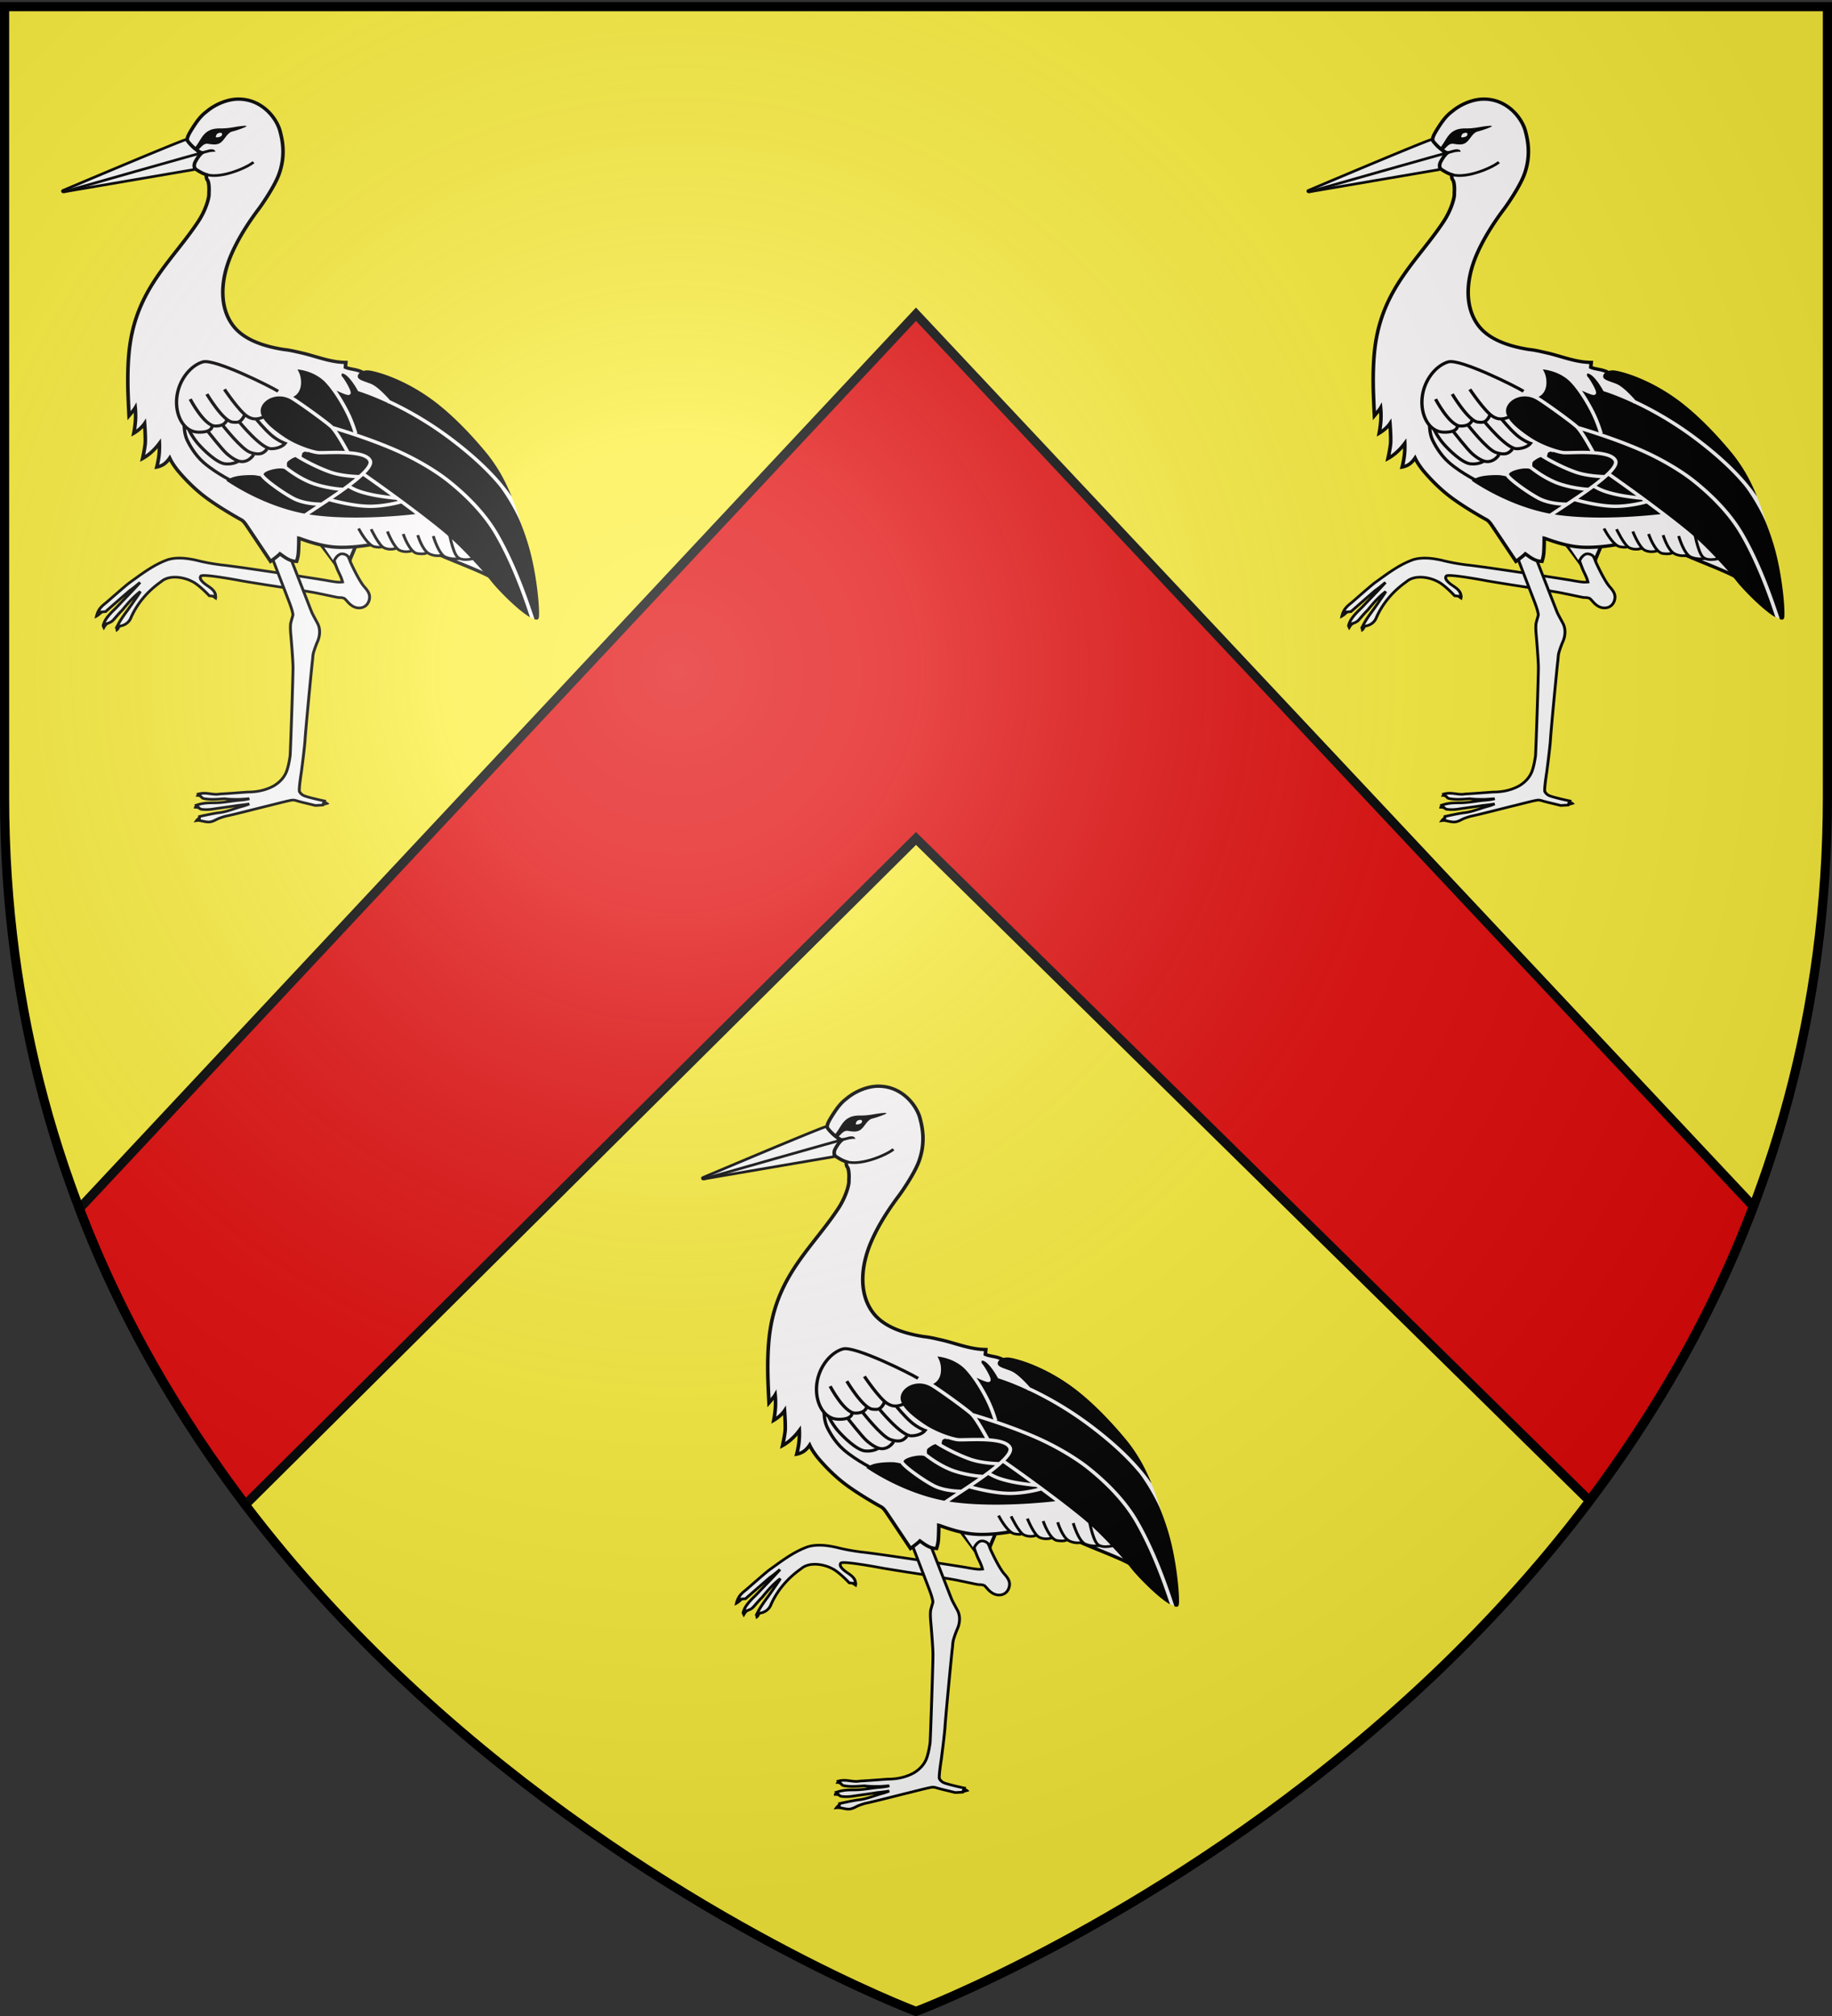 <svg xmlns="http://www.w3.org/2000/svg" xmlns:xlink="http://www.w3.org/1999/xlink" width="600" height="660" version="1.0"><rect width="100%" height="100%" fill="#333333" stroke="none"/><desc>Flag of Canton of Valais (Wallis)</desc><defs><radialGradient xlink:href="#a" id="g" cx="221.445" cy="226.331" r="300" fx="221.445" fy="226.331" gradientTransform="matrix(1.353 0 0 1.349 -77.63 -85.747)" gradientUnits="userSpaceOnUse"/><linearGradient id="a"><stop offset="0" style="stop-color:white;stop-opacity:.314"/><stop offset=".19" style="stop-color:white;stop-opacity:.251"/><stop offset=".6" style="stop-color:#6b6b6b;stop-opacity:.125"/><stop offset="1" style="stop-color:black;stop-opacity:.125"/></linearGradient></defs><g style="display:inline"><path d="M300 658.5s298.5-112.32 298.5-397.772V2.176H1.5v258.552C1.5 546.18 300 658.5 300 658.5" style="fill:#fcef3c;fill-opacity:1;fill-rule:evenodd;stroke:none;stroke-width:1px;stroke-linecap:butt;stroke-linejoin:miter;stroke-opacity:1"/><g style="display:inline"><path d="M0 0h600v660H0z" style="fill:none;stroke:none"/></g><path d="M26.013 395.66c13.723 36.394 33.087 68.607 54.357 96.906L300 274.504l220.567 216.812c21.023-28.183 40.124-60.222 53.67-96.375L300 102.881z" style="fill:#e20909;fill-opacity:1;fill-rule:evenodd;stroke:#000;stroke-width:3;stroke-linecap:butt;stroke-linejoin:miter;stroke-miterlimit:4;stroke-opacity:1;stroke-dasharray:none;display:inline"/><g transform="matrix(.47 0 0 .434 20.553 -187.039)"><g id="f"><path d="M496.501 622.176a18 18 0 0 1-.15-.453c-.09-1.277 0-2.58.367-3.896l9.812-25.312-51.105.498c1.799 2.745 20.977 29.902 22.514 32.791.895 2.365 1.92 4.662 2.936 6.91z" style="fill:#010101" transform="matrix(.634 0 0 .634 -113.397 461.266)"/><path d="m2213.653 365.419-12.33 2.894-16.984-27.048 41.14-5.787z" style="fill:#fff" transform="matrix(.634 0 0 .634 -1205.37 623.163)"/><path d="M328.181 924.313c-2.594 1.291-3.928 3.996-5.465 6.307 2.715-.312 5.41-.787 8.145-.953 4.477-.117 8.957 1.467 13.42.562l-4.721-9.633zM339.611 906.363c-5.676.646-11.367 1.998-16.281 5.02q-.218 1.451-.426 2.938c4.105-.354 7.961 1.158 11.926 1.893zM343.835 896.223c-4.904-.494-9.844-1.547-14.781-.867-2.412.301-3.271 2.832-4.229 4.697 5.764-.47 10.348 3.781 16.02 3.828z" style="fill:#020202" transform="matrix(.634 0 0 .634 -113.397 461.266)"/><path d="M179.557 180.528a.9.9 0 0 1-.373-1.719c5.101-2.34 125.034-57.357 135.415-60.674a.895.895 0 0 1 1.044.397c2.527 4.23 5.418 8.57 9.406 11.66 2.82 2.15 5.309 5.781 3.008 8.924-2.809 4.493-4.441 9.276-4.814 14.163a.9.9 0 0 1-.742.817c-5.562.98-141.408 26.16-142.779 26.415a.8.8 0 0 1-.165.017z" style="fill:#fff;stroke:#010101;stroke-width:3.153" transform="matrix(.634 0 0 .634 -113.397 461.266)"/><path d="M461.31 902.934s6.236 2.328 7.895 3.31c1.65.978 2.777 2.63 2.777 2.63s-6.014 2.105-7.812 2.105c-1.801 0-3.982-1.879-3.982-1.879z" style="fill:#020202" transform="matrix(.634 0 0 .634 -113.397 461.266)"/><path d="m338.054 660.397.875 1.021.508.588.771.092c.764.092 1.561.186 2.416.275 1.643 1.504 3.473 2.803 5.371 3.973.414-3.545.793-7.51-1.48-10.547a19 19 0 0 0-1.434-1.676zM249.325 677.621c-3.824 5.641-7.779 11.471-10.762 17.834 0 0-1.29 2.367-1.693 3.615-.404 1.248.383 3.227.496 5.131 1.997-1.137 3.666-2.818 4.201-4.88.105-.407 1.482-1.466 2.102-1.624 4.666-1.197 8.723-4.646 10.652-9.188l.021-.053zM233.723 677.94l-.655.684c-3.418 3.561-6.928 7.227-8.838 11.938a32 32 0 0 0-1.928 3.824c-1.198 2.688.488 5.35 1.625 7.73 1.621-2.649 2.82-5.866 5.729-7.396a18 18 0 0 0 3.367-2.207 11.3 11.3 0 0 0 2.339-2.189c.223-.268.438-.533.658-.805.048-.059.096-.113.145-.176.816-.996 1.623-2 2.403-2.98 1.979-2.494 6.368-7.439 6.368-7.439l.081-.105zM229.362 665.38l-.054.048-.052.051c-1.092 1.107-2.289 2.145-3.555 3.23-1.57 1.355-4.748 4.432-4.83 4.498-4.463 3.678-6.131 9.486-7.043 14.971 3.674-1.473 6.438-4.254 9.231-6.963.933-.098 1.831-.197 2.694-.307l.658-.082.478-.459c1.909-1.83 5.925-5.52 5.925-5.52z" style="fill:#010101" transform="matrix(.634 0 0 .634 -113.397 461.266)"/><path d="M405.657 648.623c-3.062-.484-28.484-4.928-30.865-5.449-2.604-.572-41.98-8.506-44.09-5.625s1.268 6.395 3.035 8.1c1.312 1.32 2.846 2.455 4.473 3.658 3.873 2.861 7.883 5.822 8.488 11.27l.137 1.23-6.891-.752s-12.02-13.969-19.568-17.373c-7.645-4.36-24.025-8.318-33.469.645l-.041.037-.043.027c-15.188 11.562-26.74 26.668-33.41 43.697-2.072 4.881-6.713 8.395-11.834 8.98l-2.953.608.847-1.807c2.946-6.29 6.878-12.088 10.68-17.693 2.044-3.014 8.294-12.844 9.411-14.564 1.59-2.455 3.217-4.97 4.617-7.588-7.613 6.168-13.801 14.014-19.957 22.184l-.042.053-.048.05c-2.28 2.31-4.346 4.91-6.342 7.427a185 185 0 0 1-3.213 3.965c-2.344 2.98-6.031 4.082-8.996 4.97l-1.681.503.423-1.699c1.438-5.8 10.096-14.812 10.096-14.812 2.611-2.625 5.062-5.477 7.434-8.23 2.32-2.693 17.771-19.795 21.992-25.26-.955.838-1.895 1.688-2.821 2.523-2.543 2.3-5.172 4.674-8.013 6.744-1.359 1.094-27.051 25.436-27.051 25.436l-8.221.812.568-1.484c1.604-4.178 4.88-7 8.047-9.73 1.227-1.057 21.344-20.367 26.001-24.053 1.599-1.234 3.187-2.479 4.778-3.723 11.461-8.96 23.314-18.229 37.223-23.592 3.928-1.264 8.053-1.863 12.666-1.863 6.877 0 13.682 1.393 18.842 2.602 8.234 2.31 17.146 4.104 27.271 5.521 18.764 2.055 97.477 15.188 113.908 18.123 1.33.236 8.199 1.72 13.379 2.28 3.125.34 5.635-.075 5.943-.112-.959-4.289-2.799-8.38-4.584-12.35-1.756-3.895-4.557-12.752-4.557-12.752 1.188-3.438 4.324-7.467 7.344-8.21 3.02-.745 7.152 1.304 8.207 3.603.867 1.787 1.496 3.695 2.104 5.543.221.666 9.234 22.275 15.381 29.854 3.012 3.664 5.725 7.348 5.848 12.02.076 5.73-3.391 13.178-11.561 13.178-5.998 0-10.244-4.346-12.852-7.594-1.078-1.344-2.102-2.613-3.309-3.69-1.92-1.024-4.146-1.07-6.496-1.126-1.186-.02-14.754-3.354-21.193-4.658-5.735-1.688-54.026-9.688-55.042-9.854z" style="fill:#fff;stroke:#010101;stroke-width:3.153" transform="matrix(.634 0 0 .634 -113.397 461.266)"/><path d="M427.31 610.947c.982 2.326 24.217 67.146 25.154 69.535 1.045 2.83 5.654 11.633 6.473 13.412 2.957 6.12 2.947 14.004-.031 21.605-1.76 4.105-3.898 10.9-4.586 13.83-.688 2.932-.678 6.697-1.098 9.947-.734 5.723-8.117 89.311-8.105 94.543-1.07 12.492-2.568 25.062-4.018 37.221 0 0-3.061 20.99-2.053 22.998.359.721 1.889 3.818 5.82 5.275 7.053 2.61 21.605 5.891 21.605 5.891l-1.859 4.87s-2.33.145-3.174.208c-1.594.111-4.975.281-4.975.281l-.096-.018s-6.879-1.846-9.791-2.594c-3.752-.963-7.635-1.96-11.387-3.248-1.111-.36-2.297-.54-3.6-.54-2.785 0-21.51 5.42-27.441 6.92-5.674 1.438-37.09 10.286-46.951 12.407 0 0-6.309 2.045-8.666 3.37-2.396 1.353-4.875 2.745-7.75 3.265-.568.064-1.084.092-1.604.092-2.385 0-4.699-.547-6.941-1.072-.865-.2-3.479-.75-3.479-.75l.443-4.725s14.969-3.703 21.58-4.498c5.711-.713 11.246-2.689 16.6-4.607 2.895-1.037 5.889-2.11 8.896-2.98a52.4 52.4 0 0 0 7.6-2.869c-3.996.727-8.395 1.34-13.596 1.916-4.912.973-23.246 3.615-27.354 4.36-2.338.311-4.439.46-6.469.46a35 35 0 0 1-5.326-.39c-2.098-.327-5.326-4.899-5.326-4.899l1.279-.438c3.168-1.08 6.596-1.77 10.529-2.104 1.879-.158 7.66-.22 7.982-.22 5.811 0 11.686-.884 17.369-1.73 2.781-.415 5.66-.849 8.506-1.173 0 0 8.955-.596 12.414-2.016-.854.09-10.17.824-11.127.824-5.314 0-10.812 0-16.211-.756-1.062.07-2.131.152-3.201.236-3.189.244-6.488.498-9.754.498-4.076 0-9.805-.613-10.984-1.436-1.182-.822-4.438-4.939-4.438-4.939l1.572-.389c1.391-.35 2.859-.516 4.494-.516 2.271 0 4.562.328 6.771.646 2.191.312 4.426.635 6.588.635 1.381 0 2.623-.127 3.797-.39l.084-.022.084-.004c9.367-.463 29.934-2.31 31.338-2.31 10.092 0 19.674-2.493 27.705-7.21 6.602-4.195 12.033-10.309 14.572-18.262 1.809-5.756 2.777-11.775 3.562-17.434.369-2.715 3.324-96.539 3.188-105.996s-1.939-32.55-2.256-36.314c-.395-4.775-.809-9.723-.406-14.646.207-2.182 2.367-9.359 2.625-10.928-.604-4.752-2.164-9.416-3.672-13.932l-22.783-64.123z" style="fill:#fff;stroke:#010101;stroke-width:3.153" transform="matrix(.634 0 0 .634 -113.397 461.266)"/><path d="m551.925 420.261 102 222c-6.154-6.72-44.023-21.639-59.408-29.242 0 0-22.092-9.383-38.842-11.258s-38.381-1.479-38.381-1.479-22.787 4.72-41.783 2.621c-17.914-1.979-35.238-9.917-36.99-10.299l-.164-.036c.047 2.646-.201 12.9-.396 15.177a45.7 45.7 0 0 1-1.756 11.271l-.34 1.166-1.211-.086c-6.199-.438-10.979-4.174-15.594-7.783a79 79 0 0 0-1.475-1.146c-2.76 3.121-10.311 8.94-10.311 8.94s-25.693-41.547-26.314-42.515c-1.975-3.076-3.84-5.979-6.898-7.51 0 0-25.258-15.055-41.32-28.797-14.182-12.132-25.197-26.249-27.996-29.956-3.09-4.356-6.174-9.02-8.34-14.104-1.467 2.371-4.145 5.76-6.924 7.643-3.623 2.452-7.287 3.086-7.287 3.086s1.525-6.247 2.34-13.115c.67-5.669.674-11.76.549-15.114-2.885 4.122-5.436 7.236-9.48 11.128-4.287 4.123-8.975 6.883-8.975 6.883s2.637-12.903 2.918-18.796c.355-7.382-.715-22.423-.738-22.75-1.055 1.713-3.531 4.681-5.982 6.908-2.955 2.688-5.849 4.511-5.849 4.511s1.215-6.64 1.726-14.127c.395-5.779.184-12.119-.182-15.976-1.161 2.157-6.805 9.316-6.805 9.316s-.662-12.948-1.074-25.488c-.544-16.569-.562-40.082 2.283-60.573 9.3-66.959 46.916-99.394 74.666-144.667 7.99-13.033 11.75-26.768 11.967-32.295-.037-1.465.023-3.066.082-4.616.178-4.646-.338-10.888-1.787-12.812s-1.229-5.774-1.139-6.33c-4.164-1.354-7.758-3.778-10.965-5.94-3.232-2.13-2.67-6.445-1.199-9.488 2.082-4.009 4.215-7.812 7.498-10.655q-.136.002-.271.002c-1.221 0-5.582-2.998-9.32-6.56-3.465-3.3-6.355-7.138-6.711-8.222l-.074-.469c0-3.083 1.334-5.756 2.627-8.34.242-.486 1.605-2.995 1.605-2.995 4.686-8.079 9.533-16.435 17.053-22.448 10.143-9.24 23.637-14.804 34.953-14.804 26.578 0 42.43 23.591 45.859 38.468 2.396 9.958 6.361 28.438-1.344 51.171-4.922 14.518-18.822 36.201-21.992 40.754-8.842 12.695-20.916 31.611-29.629 52.82-14.463 35.21-13.234 68.476 3.281 88.99 10.312 12.805 28.422 21.468 53.826 25.75 5.525.58 11.039 1.947 16.371 3.27 1.523.378 3.053.756 4.578 1.117 4.449 1.181 8.891 2.576 13.182 3.928 10.455 3.291 21.271 6.695 32.365 6.981l1.594.041-.137 1.586a215 215 0 0 0-.324 4.204c2.438 1.148 5.102 1.713 7.895 2.308 2.291.488 4.66.992 6.939 1.851l1.877.705s26.311 13.705 45.096 24.663" style="fill:#fffdfd;stroke:#010101;stroke-width:3.941" transform="matrix(.634 0 0 .634 -113.397 461.266)"/><path d="M337.298 160.11c16.658 4.758 44.57-8.817 51.209-14.946" style="fill:none;stroke:#020202;stroke-width:3.153" transform="matrix(.634 0 0 .634 -113.397 461.266)"/><path d="M179.722 180.511s155.387-47.98 160.369-48.888c4.982-.907 4.754 1.132 4.754 1.132" style="fill:none;stroke:#010101;stroke-width:3.153" transform="matrix(.634 0 0 .634 -113.397 461.266)"/><path d="m2235.542 342.425 5.125 4.25 9.5-.375 26.5 3 20.5 4.125 6.375.125 10.375 4.875 7.375-1.875-17.5-9.875-48.5-7.126z" style="fill:#fffdfd" transform="matrix(.634 0 0 .634 -1205.37 623.163)"/><path d="m554.593 426.095 59 45 40.543 43.476 17.5 27.5s3.209 7.91 4.938 13.442c1.729 5.531 10.354 33.748 10.354 33.748l10.205 99.295-5.5-2.674-78.496-123.813-81.5-58.5z" style="fill:#fffdfd" transform="matrix(.634 0 0 .634 -113.397 461.266)"/><path d="M380.794 102.236c-.566-1.037-9.877.555-9.877.555-5.791 1.123-11.654 2.234-17.453 2.232q-.94 0-1.875-.039l-.049-.002h-.057c-2.99.04-7.088.242-10.803 2.1-5.859 2.723-8.771 8.037-11.672 13.087-1.135 1.99-2.283 3.994-3.523 5.758l-.432.615-1.643 2.33 3.945 2.204s4.271-4.972 5.625-6.072c1.357-1.094 2.74-1.772 4.553-1.866.59.088 1.207.192 1.842.297 1.893.311 3.936.662 6.01.666 2.641.014 4.988-.637 6.877-2.085 2.176-1.729 3.627-3.91 5.082-6.02 1.969-2.898 3.82-5.5 6.65-6.936 1.605-.53 3.268-1.02 4.896-1.499.988-.292 12.471-4.287 11.904-5.325" style="fill:#010101" transform="matrix(.634 0 0 .634 -113.397 461.266)"/><path d="M347.241 115.336c-.697-.68.799-3.342 1.318-3.864 1.227-1.226 4.432-1.79 5.09-.754s.471 2.733-1.131 3.77c-.919.596-4.335 1.765-5.277.848" style="fill:#fffdfd" transform="matrix(.634 0 0 .634 -113.397 461.266)"/><path d="M415.593 417.761c-7.668-5.333-69.668-39-82.668-35s-26.332 20.667-28.666 41.667 7 41.667 23.666 42c16.668.333 15-8 15-8" style="fill:none;stroke:#010101;stroke-width:3.626" transform="matrix(.634 0 0 .634 -113.397 461.266)"/><path d="M318.925 427.094s15.334 31.666 27.334 32 13-7.666 13-7.666" style="fill:none;stroke:#010101;stroke-width:3.626" transform="matrix(.634 0 0 .634 -113.397 461.266)"/><path d="M337.259 421.094s18 32.668 28.332 33.334c1.309.084 5.424.896 8-1 3.455-2.54 5.334-8 5.334-8" style="fill:none;stroke:#010101;stroke-width:3.626" transform="matrix(.634 0 0 .634 -113.397 461.266)"/><path d="M356.591 415.428s16.262 26.312 25.115 32.162c.27.178 3.168 2.351 6.865 2.9 3.807.567 8.463-.524 12.354-3.062M368.259 526.428s-19.777-10.06-34.334-23.667c-10.621-9.93-16.926-23.767-18.332-27-3.334-7.667-3.271-17.562-3.271-17.562" style="fill:none;stroke:#010101;stroke-width:3.626" transform="matrix(.634 0 0 .634 -113.397 461.266)"/><path d="M317.425 463.354s3.5 8.407 9.834 16.407c6.332 8 21 23.333 30 24.333s14.332-3 14.332-3" style="fill:none;stroke:#010101;stroke-width:3.626" transform="matrix(.634 0 0 .634 -113.397 461.266)"/><path d="M338.591 465.761s15.334 21.333 20.668 26.333c5.332 5 11.975 9.765 17.332 9.334 8.334-.667 12-8.334 12-8.334" style="fill:none;stroke:#010101;stroke-width:3.626" transform="matrix(.634 0 0 .634 -113.397 461.266)"/><path d="M354.612 458.094s20.646 28.668 30.312 32.334c13.688 5.19 16.441-2.104 18.666-4" style="fill:none;stroke:#010101;stroke-width:3.626" transform="matrix(.634 0 0 .634 -113.397 461.266)"/><path d="M372.999 454.344s23.928 31.75 34.928 31.75 15.332-6.333 15.332-6.333-7.998-2.999-15.666-10.333c-7.666-7.334-15.791-18.26-15.791-18.26" style="fill:none;stroke:#010101;stroke-width:3.626" transform="matrix(.634 0 0 .634 -113.397 461.266)"/><path d="M504.017 581.046c3.252 6.503 10.838 20.321 17.611 21.676s7.857 0 7.857 0" style="fill:#fff;stroke:#010101;stroke-width:3.153" transform="matrix(.634 0 0 .634 -113.397 461.266)"/><path d="M517.835 581.86s8.271 18.867 13.816 21.945c6.896 3.83 13.896.705 13.896.705" style="fill:#fff;stroke:#010101;stroke-width:3.153" transform="matrix(.634 0 0 .634 -113.397 461.266)"/><path d="M535.718 584.57s6.959 18.985 13.006 22.217c7.201 3.85 14.359.543 14.359.543" style="fill:#fff;stroke:#010101;stroke-width:3.153" transform="matrix(.634 0 0 .634 -113.397 461.266)"/><path d="M553.06 587.55s6.82 21.856 15.49 23.211c8.672 1.354 10.625-1 10.625-1" style="fill:#fff;stroke:#010101;stroke-width:3.153" transform="matrix(.634 0 0 .634 -113.397 461.266)"/><path d="M569.046 588.905s4.877 17.611 12.191 21.945c7.314 4.336 14.633 1.896 14.633 1.896" style="fill:#fff;stroke:#010101;stroke-width:3.153" transform="matrix(.634 0 0 .634 -113.397 461.266)"/><path d="M586.116 589.99s5.688 21.401 13.273 24.926c7.588 3.521 15.445 1.896 15.445 1.896" style="fill:#fff;stroke:#010101;stroke-width:3.153" transform="matrix(.634 0 0 .634 -113.397 461.266)"/><path d="M602.917 581.86s4.061 28.18 10.297 33.597c6.232 5.42 19.508.543 19.508.543" style="fill:none;stroke:#010101;stroke-width:3.153" transform="matrix(.634 0 0 .634 -113.397 461.266)"/><path d="M178.42 771.16c.363.016.813.026 1.332.026 2.53 0 6.686-.191 11.247-.191 1.851.008 3.766.038 5.673.123a251 251 0 0 0-3.402-6.489c-2.34-4.314-5.254-9.175-6.92-10.811-3.625-3.644-21.189-17.386-26.768-21.094-2.914-1.94-5.88-2.744-8.665-2.745h-.012c-3.564 0-6.844 1.339-9.208 3.398-2.37 2.064-3.788 4.803-3.784 7.59 0 1.107.22 2.234.702 3.366 1.521 3.553 4.955 8.544 16.383 16.754 4.277 3.074 9.36 5.571 13.778 7.308 4.391 1.738 8.237 2.711 9.644 2.766M213.118 779.684a1.8 1.8 0 0 0-.104-.63c-.37-.999-1.2-1.874-2.55-2.636-1.342-.757-3.16-1.358-5.248-1.789-4.18-.873-9.416-1.097-14.217-1.095-4.498 0-8.607.189-11.247.19q-.817 0-1.45-.028c-1.605-.093-4.296-.745-7.6-1.887l-.157.347c-.002.002-.305-.14-.708-.28-.38-.144-.882-.256-.989-.25 0 .003-.005 0-.05.013a4.653 4.653 0 0 0-.761.313c-.414.21-.84.524-1.058.8-.007-.001-.089.164-.132.47-.068.315-.039.664-.301 1.282a.8.8 0 0 0-.076.356c-.006.245.11.544.159.633l.003.01h.002l-.125.078c1.307.828 3.036 1.87 5.055 3.012 4.324 2.447 9.959 5.326 15.492 7.402 6.699 2.53 15.754 3.162 19.357 3.24 2.31-2.236 4.17-4.318 5.328-6.11.952-1.45 1.391-2.679 1.377-3.441M209.244 790.001c-2.33 2.357-5.15 4.852-8.226 7.387 3.613 2.224 7.199 3.698 14.117 5.368 3.89.935 8.46 1.645 12.04 2.117q.802.104 1.526.195a1347 1347 0 0 0-15.06-11.716 885 885 0 0 0-4.397-3.35M188.24 807.233c5.26 1.473 15.655 4.156 24.726 4.368q.602.015 1.204.014c7.839.003 15.58-1.784 19.272-2.788q-.496-.396-.99-.786c-2.424-.245-11.038-1.175-17.908-2.818-7.496-1.79-11.528-3.524-15.608-6.146q-1.574 1.26-3.2 2.523c-2.467 1.908-5 3.802-7.496 5.633M228.018 732.867c11.607 5.876 26.907 14.91 42.915 27.952 17.195 14.01 27.951 25.714 35.042 34.942 2.773 3.607 4.99 6.839 6.808 9.674-1.382-3.622-3.085-7.793-5.054-12.014-3.552-7.627-8.366-15.348-12.436-20.704-9.139-12.031-20.763-25.512-32.924-36.129-11.143-9.733-22.192-16.154-31.085-20.204-8.867-4.05-15.667-5.732-18.012-5.974a10 10 0 0 0-1.047-.056c-1.97-.002-3.697.608-4.877 1.486-1.19.887-1.784 1.977-1.78 2.978 0 .069.007.143.013.227.059.584.24.97.617 1.402.377.425.984.855 1.805 1.277 1.636.852 4.054 1.64 6.738 2.781 3.026 1.32 6.402 4.639 9.217 7.666 1.726 1.87 3.19 3.623 4.06 4.696M188.141 752.024c.098.098.198.209.299.319 1.592.5 6.904 2.195 14.059 4.768-.23-.812-.578-1.997-1.044-3.45-.904-2.81-2.236-6.575-3.951-10.369-4.56-10.152-11.666-21.79-16.802-26.206-6.328-5.5-13.463-7.04-17.184-7.464 1.176 1.994 2.53 5.247 2.534 9.665q.001.82-.066 1.695c-.289 3.88-1.786 6.426-3.41 7.932a9.2 9.2 0 0 1-2.025 1.43c.146.092.291.172.436.269 5.84 3.908 23.167 17.442 27.154 21.41M139.974 788.798a1 1 0 0 0 .066.143c.073.136.202.334.38.568.355.47.901 1.078 1.586 1.762 1.372 1.373 3.299 3.06 5.476 4.82 4.35 3.515 9.72 7.33 13.753 9.654 6.803 3.954 16.566 4.287 18.826 4.274 3.245-2.32 6.747-4.85 10.223-7.459q.957-.715 1.907-1.438c-5.02-.512-13.753-2.186-20.38-5.178-4.734-2.154-8.761-4.745-11.757-6.906-2.971-2.142-5.022-3.932-5.478-4.248l-.02-.013c-.337-.229-1.415-.472-2.754-.458-3.525-.04-8.947 1.401-10.965 3.134-.687.567-.88 1.023-.867 1.275q0 .028.003.063-.002.002.001.007"/><path d="M319.18 825.7c-1.545-4.221-4.46-10.332-7.282-15.528-3.24-5.962-6.398-10.871-7.932-12.866-6.968-9.062-17.573-20.62-34.634-34.522-15.71-12.801-30.74-21.7-42.18-27.513l-.284.22s-.17-.22-.48-.607c-9.238-4.648-16.023-7.234-18.753-8.21-.879-.313-1.325-.457-1.325-.458l-.512-.165-.238-.482c-.002 0-.28-.57-.784-1.495a65 65 0 0 0-2.076-3.546c-1.695-2.704-4.014-5.763-5.987-7.04-.917-.61-1.549-.764-1.837-.757-.286.02-.278.047-.397.177-.105.135-.215.466-.211.849-.013.518.213 1.072.37 1.21.684.75 1.56 2.175 2.563 3.944.982 1.75 1.995 3.75 2.673 5.399.445 1.127.772 1.986.797 2.894-.01.353-.036.968-.737 1.479-.403.239-.695.24-.934.249-.968-.036-1.886-.418-3.165-.927-1.24-.515-2.67-1.187-4.039-1.858q-.496-.243-.973-.484c3.29 5.082 6.47 11.014 8.999 16.585 3.53 7.828 5.453 15.392 5.465 15.433l.001.002-.706.179c8.26 3.015 18.522 7.05 28.249 11.673 14.532 6.912 28.07 15.829 36.438 23.02 8.01 6.887 23.722 21.433 33.912 40.325 11.775 21.842 19.96 47.153 23.912 59.873.674 2.177 1.234 4.002 1.657 5.353.569.194 1.065.299 1.44.284.596-.021.817-.138 1.087-.458.27-.33.555-1.072.603-2.34.024-.55.035-1.182.035-1.881.005-8.901-1.926-28.561-5.922-45.565-2.014-8.562-4.632-16.486-6.813-22.446"/><path d="M319.356 877.264c-4.445-12.81-10.66-28.802-18.408-43.176-9.927-18.422-25.426-32.815-33.332-39.605-8.141-7-21.562-15.852-35.879-22.653-15.691-7.461-32.926-13.425-40.544-15.933l-.142-.045c1.47 2.25 3.02 4.975 4.442 7.565a243 243 0 0 1 4.105 7.886c4.619.374 8.994 1.181 12.107 2.905 1.678.938 3.043 2.23 3.688 3.971.176.482.26.991.26 1.507-.014 1.591-.714 3.156-1.79 4.824-.76 1.165-1.732 2.38-2.867 3.641 5.31 4.022 31.954 24.32 52.255 42.165 11.553 10.153 20.071 20.386 24.225 25.179 4.453 5.136 8.326 10.142 11.47 14.46 3.32 4.58 15.508 18.55 24.37 25.049.793.593 1.561 1.11 2.292 1.558q-.422-1.366-.944-3.05a503 503 0 0 0-5.308-16.248M176.694 812.421c-4.235-.298-11.12-1.269-16.727-4.48-3.687-2.128-8.293-5.344-12.37-8.523-4.085-3.194-7.587-6.272-9.199-8.377-.266-.37-.493-.7-.665-1.06l-.055.225c-.001 0-.743-.18-1.697-.373-.95-.194-2.122-.396-2.842-.438a41 41 0 0 0-2.179-.048c-2.672-.004-7.227.185-10.797 1.121a16.7 16.7 0 0 0-4.663 2 9 9 0 0 0-1.472 1.124l.359.265a114 114 0 0 0 3.532 2.485 160 160 0 0 0 12.998 7.907c9.829 5.36 22.988 11.211 37.489 14.17 2.082-1.575 4.97-3.632 8.288-5.998M156.353 782.953c.338.263.753.612 1.353 1.094.89.718 2.089 1.666 3.555 2.734 2.929 2.13 6.923 4.73 11.602 6.858 7.465 3.42 18.728 5.14 21.994 5.118v.315c3.21-2.5 6.273-5.017 8.948-7.415-4.507-.27-11.717-1.077-17.641-3.29-10.012-3.767-20.026-9.896-22.982-11.938-.393-.278-.627-.438-.858-.645h-.015c-.353-.04-1.607.454-2.724 1.194-1.14.723-2.274 1.642-2.845 2.22-.317.269-.561 1.136-.545 2.074a10 10 0 0 0 .158 1.68"/><path d="M214.17 814.151q-.63 0-1.264-.013c-10.821-.264-23.084-3.807-27.266-5.009-5.344 3.872-10.323 7.36-13.834 9.925.558.093 1.112.197 1.673.28 9.933 1.507 20.625 2.04 30.712 2.038 11.77.002 22.723-.721 30.728-1.443a317 317 0 0 0 10.81-1.15 1030 1030 0 0 0-9.854-8.004c-2.433.73-11.852 3.37-21.705 3.376"/><path d="m445.157 567.337-.002-.001" style="fill:none" transform="matrix(.634 0 0 .634 -113.397 461.266)"/></g><use xlink:href="#f" width="600" height="660" transform="translate(867.821)"/><use xlink:href="#f" width="600" height="660" transform="translate(445.937 744.597)"/></g></g><path d="M300 658.5s298.5-112.32 298.5-397.772V2.176H1.5v258.552C1.5 546.18 300 658.5 300 658.5" style="opacity:1;fill:url(#g);fill-opacity:1;fill-rule:evenodd;stroke:none;stroke-width:1px;stroke-linecap:butt;stroke-linejoin:miter;stroke-opacity:1"/><path d="M300 658.5S1.5 546.18 1.5 260.728V2.176h597v258.552C598.5 546.18 300 658.5 300 658.5z" style="opacity:1;fill:none;fill-opacity:1;fill-rule:evenodd;stroke:#000;stroke-width:3;stroke-linecap:butt;stroke-linejoin:miter;stroke-miterlimit:4;stroke-dasharray:none;stroke-opacity:1"/></svg>
